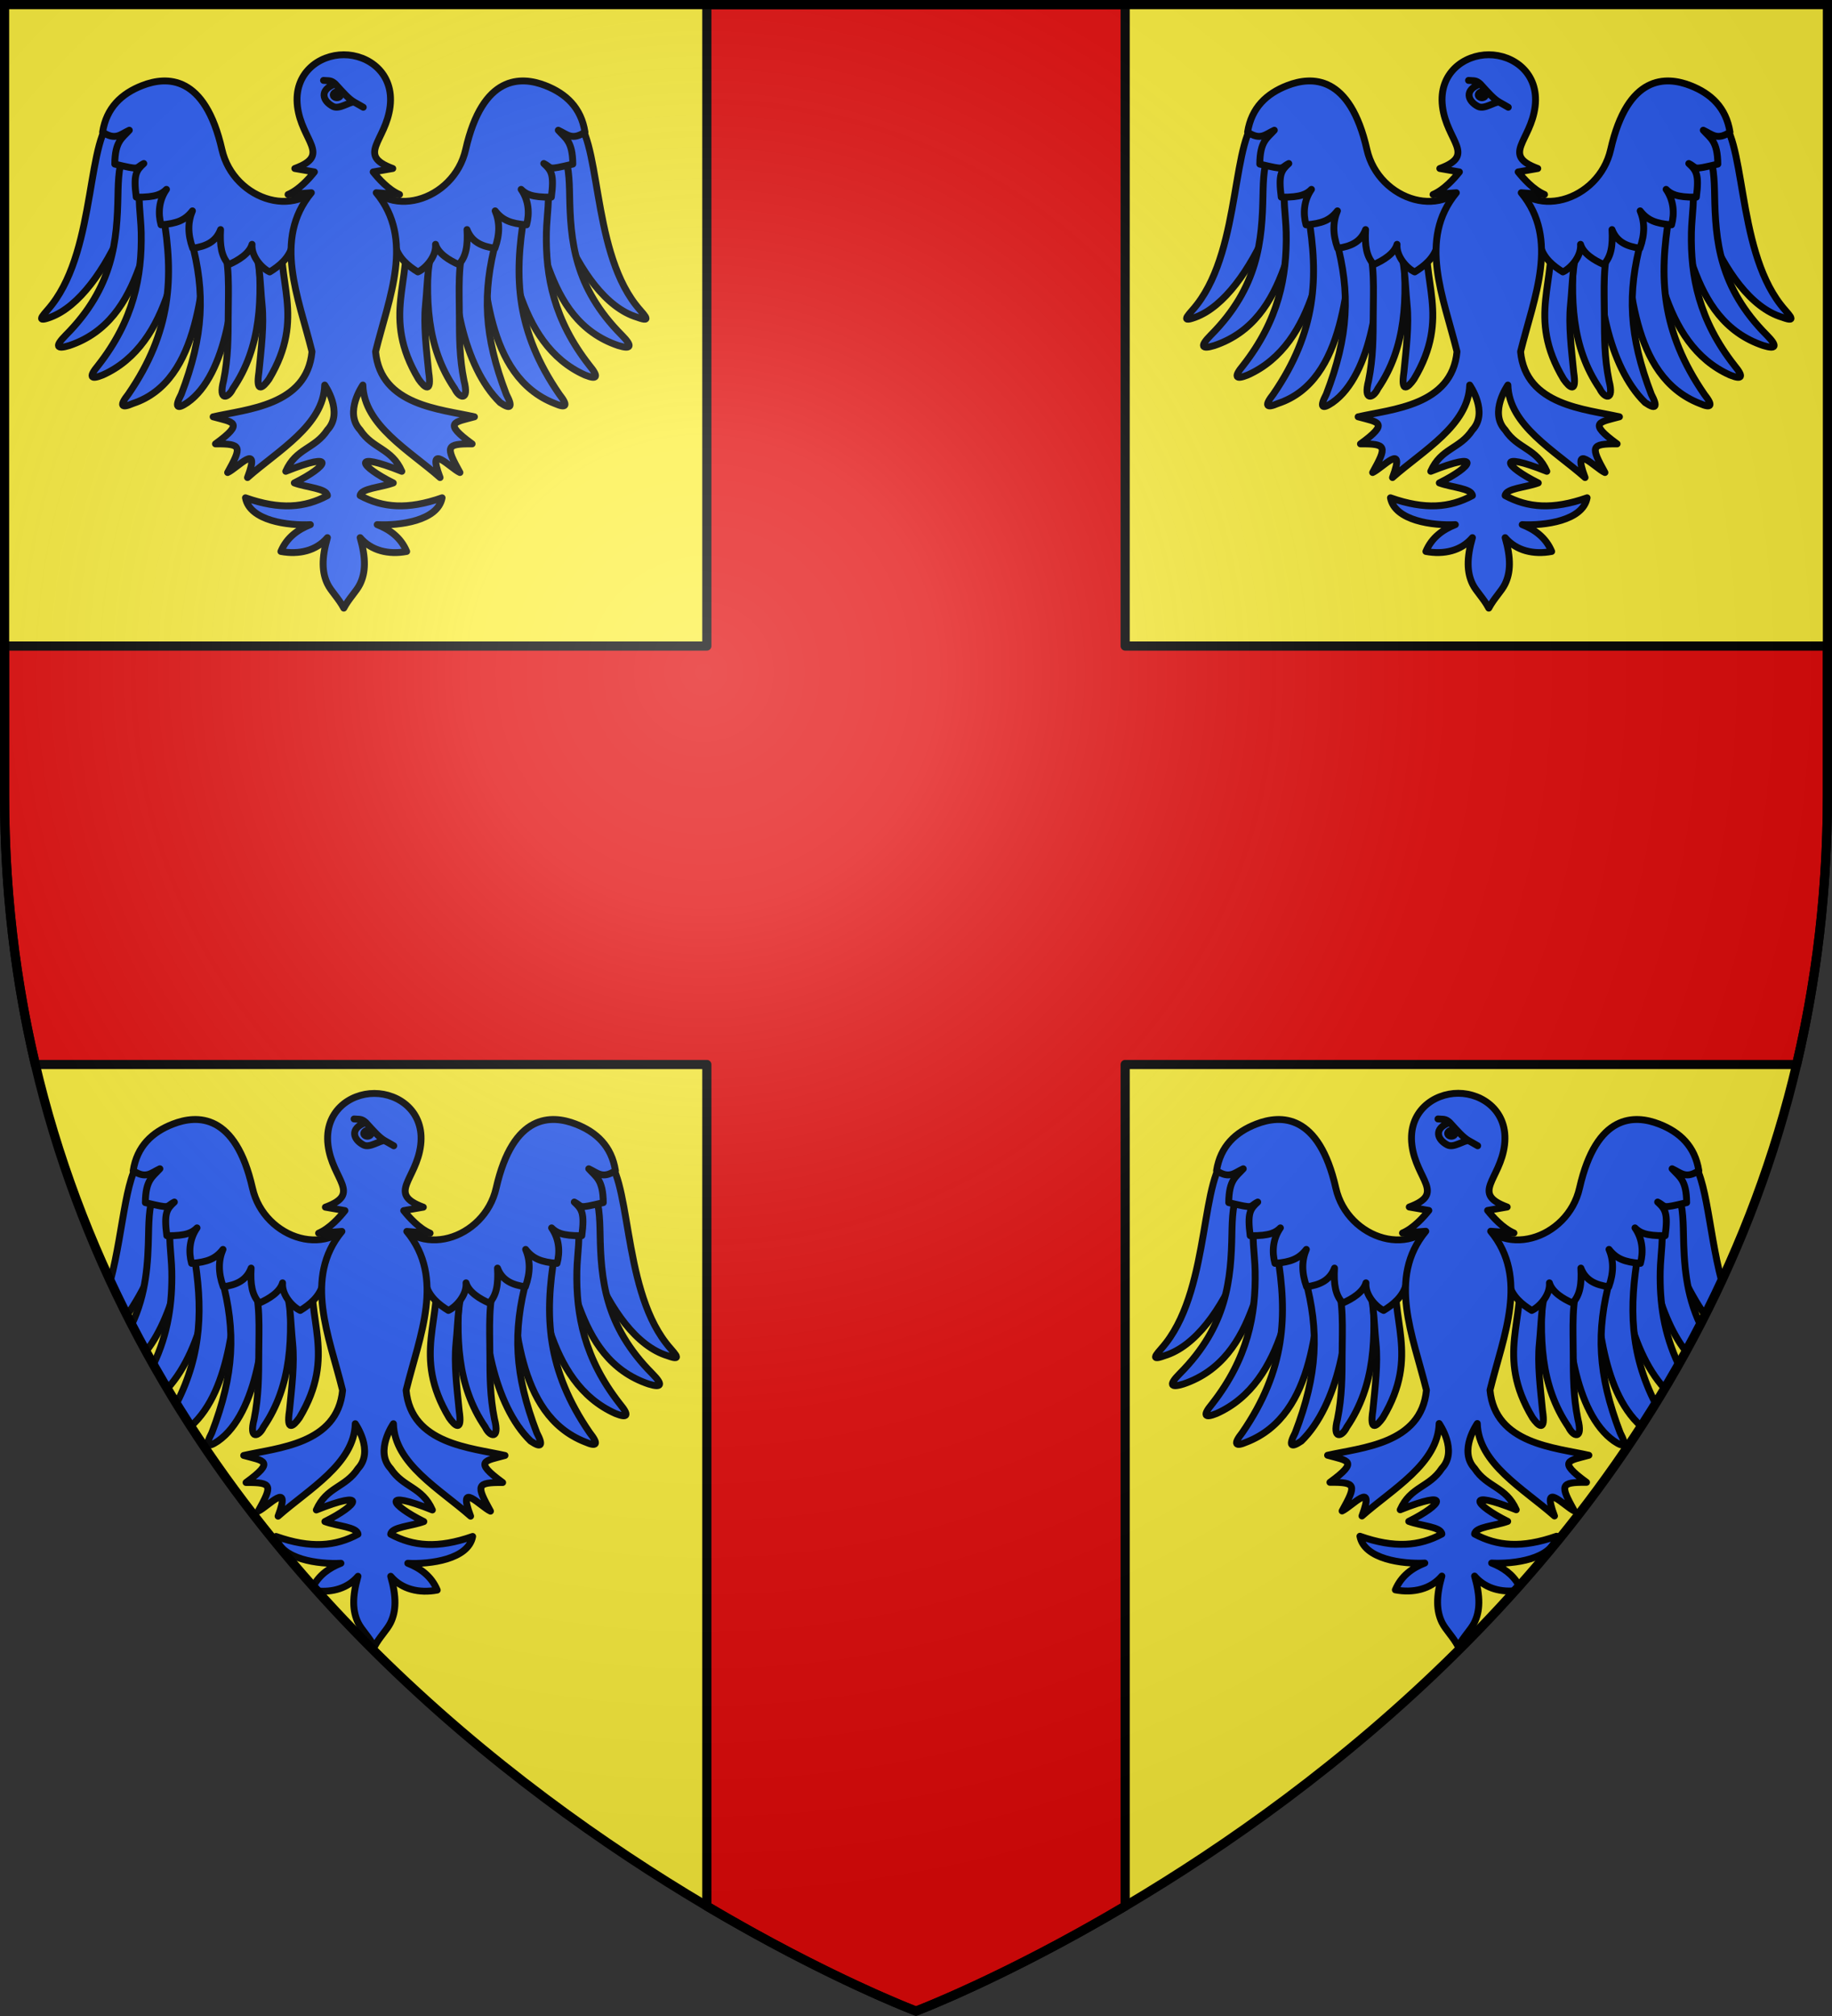 <?xml version="1.0" encoding="UTF-8" standalone="no"?><svg height="660" width="600" xmlns="http://www.w3.org/2000/svg" xmlns:xlink="http://www.w3.org/1999/xlink"><rect width="100%" height="100%" fill="#333333" stroke="none"/><radialGradient id="a" cx="230.493" cy="220" gradientUnits="userSpaceOnUse" r="405"><stop offset="0" stop-color="#fff" stop-opacity=".31"/><stop offset=".19" stop-color="#fff" stop-opacity=".25"/><stop offset=".6" stop-color="#6b6b6b" stop-opacity=".125"/><stop offset="1" stop-opacity=".125"/></radialGradient><path d="m300 658.5s298.5-112.32 298.5-397.772c0-285.452 0-258.552 0-258.552h-597v258.552c0 285.452 298.5 397.772 298.5 397.772z" fill="#fcef3c" fill-rule="evenodd"/><g id="b" fill="#2b5df2" stroke="#000" stroke-linecap="round" stroke-linejoin="round" stroke-width="2.227" transform="matrix(1.01 0 0 1.01 -2.041 -2.762)"><g fill="#2b5df2" stroke="#000" stroke-linecap="round" stroke-linejoin="round" stroke-width="7.264" transform="matrix(.307 0 0 .307 19.412 .623)"><g fill="#2b5df2" stroke="#000" stroke-linecap="round" stroke-linejoin="round" stroke-width="7.264"><path d="m64.753 130.195c-30.57 18.186-18.842 136.546-66.379 198.156-6.592 8.941-20.311 20.335-1.886 13.52 60.733-22.266 110.163-156.413 103.395-222.022-5.265.003-14.914-.358-20.226.009-8.798 3.446-6.106 6.892-14.903 10.338z" style="fill:#2b5df2;fill-rule:evenodd;stroke:#000;stroke-width:7.264;stroke-linecap:round;stroke-linejoin:round"/><path d="m76.119 164.731c-7.352 12.734-7.879 33.016-8.159 47.917-.904 48.047-4.61 97.353-55.149 148.135-11.748 11.889-9.785 15.11 3.797 10.937 81.061-27.275 79.942-129.285 105.83-186.345-1.95-12.183-.824-24.016-8.718-31.719-5.233.577-10.455.547-15.695 1.491-8.369 4.385-13.536 5.2-21.905 9.585z" style="fill:#2b5df2;fill-rule:evenodd;stroke:#000;stroke-width:7.264;stroke-linecap:round;stroke-linejoin:round"/><path d="m91.595 194.577c-3.159 22.158.524 39.568.894 57.794.943 46.488-7.926 92.412-45.347 140.229-10.371 12.47-8.206 15.421 4.579 10.259 73.843-32.845 81.052-136.337 90.795-193.627-2.896-11.617-8.028-22.701-16.299-29.494-5.012.992-10.062 1.396-15.051 2.744-7.728 4.934-11.844 7.16-19.572 12.094z" style="fill:#2b5df2;fill-rule:evenodd;stroke:#000;stroke-width:7.264;stroke-linecap:round;stroke-linejoin:round"/><path d="m115.899 234.22c10.977 65.466 8.65 122.453-36.955 188.818-9.779 12.397-7.597 15.214 4.715 9.868 72.871-23.871 73.06-132.437 81.097-188.436-3.112-11.233-3.872-21.89-12.092-28.291-4.852 1.092-9.757 1.613-14.578 3.051-7.396 4.997-14.792 9.993-22.187 14.99z" style="fill:#2b5df2;fill-rule:evenodd;stroke:#000;stroke-width:7.264;stroke-linecap:round;stroke-linejoin:round"/><path d="m145.385 260.455c15.012 55.57 13.138 101.069-10.531 162.66-7.306 13.997-4.639 16.36 6.466 8.821 41.415-28.883 53.114-118.47 47.608-172.4-3.971-15.128-9.324-17.62-23.427-23.654-4.565 1.975-9.288 3.397-13.757 5.705-5.491 7.963-8.916 6.526-6.358 18.867z" style="fill:#2b5df2;fill-rule:evenodd;stroke:#000;stroke-width:7.264;stroke-linecap:round;stroke-linejoin:round"/><path d="m177.878 259.733c8.602 25.74 6.599 52.31 6.524 81.046-.056 21.311.027 43.801-4.9 68.039-5.816 22.334 5.082 18.526 9.785 8.442 30.113-43.94 31.462-95.718 26.351-150.999-.329-7.855 4.722-17.087-18.13-31.569-17.735 4.664-24.928 9.1-19.63 25.041z" style="fill:#2b5df2;fill-rule:evenodd;stroke:#000;stroke-width:7.264;stroke-linecap:round;stroke-linejoin:round"/><path d="m207.921 258.691c10.727 21.194 9.547 42.769 12.286 70.283 2.111 21.206-.937 46.28-3.376 70.893-3.516 22.81 4.206 16.515 10.592 7.404 39.845-66.348 6.106-104.469 14.663-158.702-4.383-9.942-7.91-23.271-29.161-7.129z" style="fill:#2b5df2;fill-rule:evenodd;stroke:#000;stroke-width:7.264;stroke-linecap:round;stroke-linejoin:round"/><path d="m289.719 190.31c-27.501 52.036-99.652 28.875-111.943-25.439-17.956-79.348-58.478-77.645-84.068-67.719-21.95 8.514-37.906 23.431-41.979 49.233 13.746 9.081 18.711 2.338 28.214-2.004-7.585 8.55-15.146 11.38-15.35 35.771 28.438 6.72 20.689 4.39 30.648-.634-8.171 7.532-11.044 11.613-7.984 35.521 21.115.374 27.311-3.604 31.928-8.231-8.225 11.838-8.984 25.516-5.752 37.466 16.706-1.375 25.44-4.801 33.175-14.759-4.878 11.516-5.189 24.305.253 39.495 13.844-1.978 24.484-6.584 29.481-19.736-.983 17.231.957 28.615 8.711 36.906 10.013-4.397 21.701-11.503 24.527-21.338-1.09 13.167 11.088 25.809 18.649 29.153 9.759-5.925 20.851-14.742 23.868-28.004 20.714-22.691 15.824-22.663 55.8-14.526-3.334-18.005-9.911-46.141-18.179-61.155z" style="fill:#2b5df2;fill-rule:evenodd;stroke:#000;stroke-width:7.264;stroke-linecap:round;stroke-linejoin:round"/></g><g fill="#2b5df2" stroke="#000" stroke-linecap="round" stroke-linejoin="round" stroke-width="7.264" transform="matrix(-1 0 0 1 612.969 0)"><path d="m64.753 130.195c-30.57 18.186-18.842 136.546-66.379 198.156-6.592 8.941-20.311 20.335-1.886 13.52 65.839-19.713 110.163-156.413 103.395-222.022-5.265.003-14.914-.358-20.226.009-8.798 3.446-6.106 6.892-14.903 10.338z" style="fill:#2b5df2;fill-rule:evenodd;stroke:#000;stroke-width:7.264;stroke-linecap:round;stroke-linejoin:round"/><path d="m76.119 164.731c-7.352 12.734-7.879 33.016-8.159 47.917-.904 48.047-4.61 97.353-55.149 148.135-11.748 11.889-9.785 15.11 3.797 10.937 81.061-27.275 79.942-129.285 105.83-186.345-1.95-12.183-.824-24.016-8.718-31.719-5.233.577-10.455.547-15.695 1.491-8.369 4.385-13.536 5.2-21.905 9.585z" style="fill:#2b5df2;fill-rule:evenodd;stroke:#000;stroke-width:7.264;stroke-linecap:round;stroke-linejoin:round"/><path d="m91.595 194.577c-3.159 22.158.524 39.568.894 57.794.943 46.488-7.926 92.412-45.347 140.229-10.371 12.47-8.206 15.421 4.579 10.259 73.843-32.845 81.052-136.337 90.795-193.627-2.896-11.617-8.028-22.701-16.299-29.494-5.012.992-10.062 1.396-15.051 2.744-7.728 4.934-11.844 7.16-19.572 12.094z" style="fill:#2b5df2;fill-rule:evenodd;stroke:#000;stroke-width:7.264;stroke-linecap:round;stroke-linejoin:round"/><path d="m115.899 234.22c10.977 65.466 8.65 122.453-36.955 188.818-9.779 12.397-7.597 15.214 4.715 9.868 74.147-28.977 73.06-132.437 81.097-188.436-3.112-11.233-3.872-21.89-12.092-28.291-4.852 1.092-9.757 1.613-14.578 3.051-7.396 4.997-14.792 9.993-22.187 14.99z" style="fill:#2b5df2;fill-rule:evenodd;stroke:#000;stroke-width:7.264;stroke-linecap:round;stroke-linejoin:round"/><path d="m145.385 260.455c15.012 55.57 13.138 101.069-10.531 162.66-7.306 13.997-4.639 16.36 6.466 8.821 38.862-37.819 53.114-118.47 47.608-172.4-3.971-15.128-9.324-17.62-23.427-23.654-4.565 1.975-9.288 3.397-13.757 5.705-5.491 7.963-8.916 6.526-6.358 18.867z" style="fill:#2b5df2;fill-rule:evenodd;stroke:#000;stroke-width:7.264;stroke-linecap:round;stroke-linejoin:round"/><path d="m177.878 259.733c8.602 25.74 6.599 52.31 6.524 81.046-.056 21.311.027 43.801-4.9 68.039-5.816 22.334 5.082 18.526 9.785 8.442 30.113-43.94 31.462-95.718 26.351-150.999-.329-7.855 4.722-17.087-18.13-31.569-17.735 4.664-24.928 9.1-19.63 25.041z" style="fill:#2b5df2;fill-rule:evenodd;stroke:#000;stroke-width:7.264;stroke-linecap:round;stroke-linejoin:round"/><path d="m207.921 258.691c10.727 21.194 9.547 42.769 12.286 70.283 2.111 21.206-.937 46.28-3.376 70.893-3.516 22.81 4.206 16.515 10.592 7.404 39.845-66.348 6.106-104.469 14.663-158.702-4.383-9.942-7.91-23.271-29.161-7.129z" style="fill:#2b5df2;fill-rule:evenodd;stroke:#000;stroke-width:7.264;stroke-linecap:round;stroke-linejoin:round"/><path d="m289.719 190.31c-27.501 52.036-99.652 28.875-111.943-25.439-17.956-79.348-58.478-77.645-84.068-67.719-21.95 8.514-37.906 23.431-41.979 49.233 13.746 9.081 18.711 2.338 28.214-2.004-7.585 8.55-15.146 11.38-15.35 35.771 28.438 6.72 20.689 4.39 30.648-.634-8.171 7.532-11.044 11.613-7.984 35.521 21.115.374 27.311-3.604 31.928-8.231-8.225 11.838-8.984 25.516-5.752 37.466 16.706-1.375 25.44-4.801 33.175-14.759-4.878 11.516-5.189 24.305.253 39.495 13.844-1.978 24.484-6.584 29.481-19.736-.983 17.231.957 28.615 8.711 36.906 10.013-4.397 21.701-11.503 24.527-21.338-1.09 13.167 11.088 25.809 18.649 29.153 9.759-5.925 20.851-14.742 23.868-28.004 20.714-22.691 15.824-22.663 55.8-14.526-3.334-18.005-9.911-46.141-18.179-61.155z" style="fill:#2b5df2;fill-rule:evenodd;stroke:#000;stroke-width:7.264;stroke-linecap:round;stroke-linejoin:round"/></g></g><g fill="#2b5df2" stroke="#000" stroke-linecap="round" stroke-linejoin="round" stroke-width="7.264" transform="matrix(.307 0 0 .307 20.164 .623)"><path d="m304.03 64.691c26.104-.01 53.185 19.427 48.938 54.495-4.465 36.875-36.088 51.276 2.806 65.599l-20.719 3.626c5.559 6.945 16.069 18.824 27.864 23.844l-24.632-1.868c40.728 49.296 13.529 110.227-.688 167.786 5.371 57.132 68.87 60.602 104.453 68.795-20.938 5.809-33.977 5.618-2.471 28.577-28.067-.166-28.04 2.749-12.862 30.245-10.148-4.506-35.655-33.532-20.99 5.303-32.31-28.564-80.404-55.222-81.538-97.661 0 0-20.231 28.836-2.887 47.386 13.347 20.356 33.141 19.016 44.023 43.708-54.599-21.835-44.79-5.572-9.025 12.254-13.352 4.9-34.189 5.68-34.998 13.357 23.803 12.766 49.709 15.267 86.578 2.33-4.445 24.377-45.399 29.579-68.553 28.33 13.178 5.146 24.983 13.6 31.134 28.33-18.994 3.606-37.477-.778-49.159-14.594 6.281 21.835 5.85 36.87-.233 49.207-3.679 7.461-11.611 14.927-17.043 25.24-5.432-10.312-13.364-17.779-17.043-25.24-6.083-12.337-6.513-27.372-.233-49.207-11.681 13.816-30.164 18.2-49.159 14.594 6.151-14.73 17.956-23.184 31.134-28.33-23.154 1.249-64.108-3.953-68.553-28.33 36.869 12.938 62.775 10.436 86.578-2.33-.809-7.677-21.646-8.457-34.998-13.357 35.765-17.826 45.574-34.089-9.025-12.254 10.882-24.692 30.675-23.352 44.023-43.708 17.344-18.55-2.887-47.386-2.887-47.386-1.133 42.439-49.227 69.097-81.538 97.661 14.665-38.835-10.842-9.809-20.99-5.303 15.178-27.496 15.206-30.412-12.862-30.245 31.507-22.958 18.467-22.768-2.471-28.577 35.583-8.193 99.082-11.663 104.453-68.795-14.216-57.559-41.415-118.49-.688-167.786l-24.632 1.868c11.795-5.021 22.305-16.899 27.864-23.844l-20.719-3.626c38.894-14.323 7.271-28.724 2.806-65.599-4.247-35.068 22.834-54.505 48.938-54.495z" style="fill:#2b5df2;fill-rule:evenodd;stroke:#000;stroke-width:7.264;stroke-linecap:round;stroke-linejoin:round"/><g fill="#2b5df2" stroke="#000" stroke-linecap="round" stroke-linejoin="round" stroke-width="7.264"><path d="m282.637 91.79c5.483.586 7.78-.601 12.433 3.717 8.399 9.205 14.089 15.79 20.013 19.189 3.74 2.146 6.608 3.709 9.515 5.424-1.215-.66-6.902-4.09-9.643-5.37-4.764-.656-15.591 8.011-22.359 4.479-10.9-5.687-14.838-17.384 2.151-23.572-.197-1.455-5.154-3.743-12.111-3.869z" style="fill:#2b5df2;fill-rule:evenodd;stroke:#000;stroke-width:7.264;stroke-linecap:round;stroke-linejoin:round"/><path d="m293.657 113.087c-3.766-1.502-5.433-5.402-3.721-8.705 1.712-3.304 6.729-5.76 9.924-3.264 3.057 2.388 5.388 5.458 3.721 8.705-1.658 3.23-5.926 4.705-9.661 3.364" fill="#000" fill-rule="evenodd" stroke="none"/></g></g></g><use height="100%" transform="translate(375)" width="100%" xlink:href="#b"/><g id="c" fill="#2b5df2" stroke="#000" stroke-linecap="round" stroke-linejoin="round" stroke-width="7.265" transform="matrix(.31 0 0 .31 27.582 337.876)"><g fill="#2b5df2" stroke="#000" stroke-linecap="round" stroke-linejoin="round" stroke-width="7.265"><path d="m53.689 374.943c-.537.006-1.032.018-1.443.047-2.725 1.067-1.892 2.136-4.617 3.203-6.672 3.969-6.844 23.341-11.512 41.115 1.754 3.778 3.563 7.503 5.42 11.182 11.133-15.822 18.465-41.036 16.973-55.502-1.223.001-3.209-.061-4.82-.045z" style="fill:#2b5df2;fill-rule:evenodd;stroke:#000;stroke-width:2.25;stroke-linecap:round;stroke-linejoin:round" transform="matrix(3.229 0 0 3.229 -89.028 -1090.852)"/><path d="m62.795 385.459c-1.621.179-3.238.17-4.861.463-2.592 1.358-4.191 1.609-6.783 2.967-2.277 3.944-2.441 10.226-2.527 14.842-.184 9.767-.742 19.702-5.529 29.824 1.524 2.952 3.08 5.87 4.666 8.758 10.443-13.306 11.81-33.966 17.736-47.029-.604-3.774-.256-7.438-2.701-9.824z" style="fill:#2b5df2;fill-rule:evenodd;stroke:#000;stroke-width:2.25;stroke-linecap:round;stroke-linejoin:round" transform="matrix(3.229 0 0 3.229 -89.028 -1090.852)"/><path d="m66.668 393.537c-1.552.307-3.117.432-4.662.85-2.393 1.528-3.669 2.218-6.062 3.746-.978 6.863.163 12.255.277 17.9.207 10.203-1.131 20.319-6.041 30.617 1.495 2.642 3.017 5.254 4.561 7.842 12.615-13.947 14.543-37.525 16.975-51.82-.897-3.598-2.485-7.031-5.047-9.135z" style="fill:#2b5df2;fill-rule:evenodd;stroke:#000;stroke-width:2.25;stroke-linecap:round;stroke-linejoin:round" transform="matrix(3.229 0 0 3.229 -89.028 -1090.852)"/><path d="m74.857 404.824c-1.503.338-3.021.5-4.514.945-2.291 1.548-4.582 3.095-6.873 4.643 2.866 17.093 2.802 32.32-5.75 48.994 1.539 2.496 3.096 4.969 4.678 7.414 13.729-12.237 14.099-38.559 16.205-53.232-.964-3.479-1.2-6.781-3.746-8.764z" style="fill:#2b5df2;fill-rule:evenodd;stroke:#000;stroke-width:2.25;stroke-linecap:round;stroke-linejoin:round" transform="matrix(3.229 0 0 3.229 -89.028 -1090.852)"/><path d="m145.385 260.455c15.012 55.57 13.138 101.069-10.531 162.66-7.306 13.997-4.639 16.36 6.466 8.821 41.415-28.883 53.114-118.47 47.608-172.4-3.971-15.128-9.324-17.62-23.427-23.654-4.565 1.975-9.288 3.397-13.757 5.705-5.491 7.963-8.916 6.526-6.358 18.867z" style="fill:#2b5df2;fill-rule:evenodd;stroke:#000;stroke-width:7.265;stroke-linecap:round;stroke-linejoin:round"/><path d="m177.878 259.733c8.602 25.74 6.599 52.31 6.524 81.046-.056 21.311.027 43.801-4.9 68.039-5.816 22.334 5.082 18.526 9.785 8.442 30.113-43.94 31.462-95.718 26.351-150.999-.329-7.855 4.722-17.087-18.13-31.569-17.735 4.664-24.928 9.1-19.63 25.041z" style="fill:#2b5df2;fill-rule:evenodd;stroke:#000;stroke-width:7.265;stroke-linecap:round;stroke-linejoin:round"/><path d="m207.921 258.691c10.727 21.194 9.547 42.769 12.286 70.283 2.111 21.206-.937 46.28-3.376 70.893-3.516 22.81 4.206 16.515 10.592 7.404 39.845-66.348 6.106-104.469 14.663-158.702-4.383-9.942-7.91-23.271-29.161-7.129z" style="fill:#2b5df2;fill-rule:evenodd;stroke:#000;stroke-width:7.265;stroke-linecap:round;stroke-linejoin:round"/><path d="m289.719 190.31c-27.501 52.036-99.652 28.875-111.943-25.439-17.956-79.348-58.478-77.645-84.068-67.719-21.95 8.514-37.906 23.431-41.979 49.233 13.746 9.081 18.711 2.338 28.214-2.004-7.585 8.55-15.146 11.38-15.35 35.771 28.438 6.72 20.689 4.39 30.648-.634-8.171 7.532-11.044 11.613-7.984 35.521 21.115.374 27.311-3.604 31.928-8.231-8.225 11.838-8.984 25.516-5.752 37.466 16.706-1.375 25.44-4.801 33.175-14.759-4.878 11.516-5.189 24.305.253 39.495 13.844-1.978 24.484-6.584 29.481-19.736-.983 17.231.957 28.615 8.711 36.906 10.013-4.397 21.701-11.503 24.527-21.338-1.09 13.167 11.088 25.809 18.649 29.153 9.759-5.925 20.851-14.742 23.868-28.004 20.714-22.691 15.824-22.663 55.8-14.526-3.334-18.005-9.911-46.141-18.179-61.155z" style="fill:#2b5df2;fill-rule:evenodd;stroke:#000;stroke-width:7.265;stroke-linecap:round;stroke-linejoin:round"/></g><g fill="#2b5df2" stroke="#000" stroke-linecap="round" stroke-linejoin="round" stroke-width="7.265" transform="matrix(-1 0 0 1 612.969 0)"><path d="m64.753 130.195c-30.57 18.186-18.842 136.546-66.379 198.156-6.592 8.941-20.311 20.335-1.886 13.52 65.839-19.713 110.163-156.413 103.395-222.022-5.265.003-14.914-.358-20.226.009-8.798 3.446-6.106 6.892-14.903 10.338z" style="fill:#2b5df2;fill-rule:evenodd;stroke:#000;stroke-width:7.265;stroke-linecap:round;stroke-linejoin:round"/><path d="m76.119 164.731c-7.352 12.734-7.879 33.016-8.159 47.917-.904 48.047-4.61 97.353-55.149 148.135-11.748 11.889-9.785 15.11 3.797 10.937 81.061-27.275 79.942-129.285 105.83-186.345-1.95-12.183-.824-24.016-8.718-31.719-5.233.577-10.455.547-15.695 1.491-8.369 4.385-13.536 5.2-21.905 9.585z" style="fill:#2b5df2;fill-rule:evenodd;stroke:#000;stroke-width:7.265;stroke-linecap:round;stroke-linejoin:round"/><path d="m91.595 194.577c-3.159 22.158.524 39.568.894 57.794.943 46.488-7.926 92.412-45.347 140.229-10.371 12.47-8.206 15.421 4.579 10.259 73.843-32.845 81.052-136.337 90.795-193.627-2.896-11.617-8.028-22.701-16.299-29.494-5.012.992-10.062 1.396-15.051 2.744-7.728 4.934-11.844 7.16-19.572 12.094z" style="fill:#2b5df2;fill-rule:evenodd;stroke:#000;stroke-width:7.265;stroke-linecap:round;stroke-linejoin:round"/><path d="m115.899 234.22c10.977 65.466 8.65 122.453-36.955 188.818-9.779 12.397-7.597 15.214 4.715 9.868 74.147-28.977 73.06-132.437 81.097-188.436-3.112-11.233-3.872-21.89-12.092-28.291-4.852 1.092-9.757 1.613-14.578 3.051-7.396 4.997-14.792 9.993-22.187 14.99z" style="fill:#2b5df2;fill-rule:evenodd;stroke:#000;stroke-width:7.265;stroke-linecap:round;stroke-linejoin:round"/><path d="m145.385 260.455c15.012 55.57 13.138 101.069-10.531 162.66-7.306 13.997-4.639 16.36 6.466 8.821 38.862-37.819 53.114-118.47 47.608-172.4-3.971-15.128-9.324-17.62-23.427-23.654-4.565 1.975-9.288 3.397-13.757 5.705-5.491 7.963-8.916 6.526-6.358 18.867z" style="fill:#2b5df2;fill-rule:evenodd;stroke:#000;stroke-width:7.265;stroke-linecap:round;stroke-linejoin:round"/><path d="m177.878 259.733c8.602 25.74 6.599 52.31 6.524 81.046-.056 21.311.027 43.801-4.9 68.039-5.816 22.334 5.082 18.526 9.785 8.442 30.113-43.94 31.462-95.718 26.351-150.999-.329-7.855 4.722-17.087-18.13-31.569-17.735 4.664-24.928 9.1-19.63 25.041z" style="fill:#2b5df2;fill-rule:evenodd;stroke:#000;stroke-width:7.265;stroke-linecap:round;stroke-linejoin:round"/><path d="m207.921 258.691c10.727 21.194 9.547 42.769 12.286 70.283 2.111 21.206-.937 46.28-3.376 70.893-3.516 22.81 4.206 16.515 10.592 7.404 39.845-66.348 6.106-104.469 14.663-158.702-4.383-9.942-7.91-23.271-29.161-7.129z" style="fill:#2b5df2;fill-rule:evenodd;stroke:#000;stroke-width:7.265;stroke-linecap:round;stroke-linejoin:round"/><path d="m289.719 190.31c-27.501 52.036-99.652 28.875-111.943-25.439-17.956-79.348-58.478-77.645-84.068-67.719-21.95 8.514-37.906 23.431-41.979 49.233 13.746 9.081 18.711 2.338 28.214-2.004-7.585 8.55-15.146 11.38-15.35 35.771 28.438 6.72 20.689 4.39 30.648-.634-8.171 7.532-11.044 11.613-7.984 35.521 21.115.374 27.311-3.604 31.928-8.231-8.225 11.838-8.984 25.516-5.752 37.466 16.706-1.375 25.44-4.801 33.175-14.759-4.878 11.516-5.189 24.305.253 39.495 13.844-1.978 24.484-6.584 29.481-19.736-.983 17.231.957 28.615 8.711 36.906 10.013-4.397 21.701-11.503 24.527-21.338-1.09 13.167 11.088 25.809 18.649 29.153 9.759-5.925 20.851-14.742 23.868-28.004 20.714-22.691 15.824-22.663 55.8-14.526-3.334-18.005-9.911-46.141-18.179-61.155z" style="fill:#2b5df2;fill-rule:evenodd;stroke:#000;stroke-width:7.265;stroke-linecap:round;stroke-linejoin:round"/></g></g><g stroke="#000"><g fill="#2b5df2" fill-rule="evenodd" stroke-linecap="round" stroke-linejoin="round" stroke-width="7.265" transform="matrix(.31 0 0 .31 28.342 337.876)"><path d="m122.5 357.904c-8.085-.003-16.473 6.017-15.158 16.879 1.383 11.421 11.177 15.882-.869 20.318l6.418 1.123c-1.722 2.151-4.978 5.83-8.631 7.385l7.631-.578c-12.614 15.268-4.19 34.139.213 51.967-1.664 17.695-21.333 18.771-32.354 21.309 6.485 1.799 10.524 1.741.766 8.852 8.693-.051 8.685.851 3.984 9.367 3.143-1.396 11.042-10.386 6.5 1.643 10.007-8.847 24.905-17.104 25.256-30.248 0 0 6.264 8.93.893 14.676-4.134 6.305-10.264 5.889-13.635 13.537 16.911-6.763 13.872-1.724 2.795 3.797 4.135 1.518 10.589 1.759 10.84 4.137-7.372 3.954-15.395 4.728-26.814.721 1.377 7.55 14.061 9.162 21.232 8.775-3.744 1.462-7.126 3.79-9.131 7.686.399.449.799.892 1.199 1.338 5.266.569 10.248-.907 13.514-4.77-1.945 6.763-1.812 11.421.072 15.242 1.139 2.311 3.597 4.622 5.279 7.816 1.682-3.194 4.14-5.506 5.279-7.816 1.884-3.821 2.018-8.479.072-15.242 3.618 4.279 9.342 5.638 15.225 4.521-1.905-4.562-5.561-7.181-9.643-8.775 7.171.387 19.856-1.225 21.232-8.775-11.419 4.007-19.442 3.233-26.814-.721.251-2.378 6.702-2.619 10.838-4.137-11.077-5.521-14.114-10.56 2.797-3.797-3.37-7.648-9.501-7.232-13.635-13.537-5.372-5.746.893-14.676.893-14.676.351 13.144 15.247 21.401 25.254 30.248-4.542-12.028 3.359-3.038 6.502-1.643-4.701-8.516-4.709-9.419 3.984-9.367-9.758-7.111-5.721-7.052.764-8.852-11.021-2.538-30.688-3.613-32.352-21.309 4.403-17.828 12.827-36.698.213-51.967l7.631.578c-3.653-1.555-6.909-5.234-8.631-7.385l6.418-1.123c-12.046-4.436-2.252-8.897-.869-20.318 1.315-10.862-7.073-16.882-15.158-16.879z" stroke-width="2.25" transform="matrix(3.229 0 0 3.229 -91.482 -1090.852)"/><g stroke-width="7.265"><path d="m282.637 91.79c5.483.586 7.78-.601 12.433 3.717 8.399 9.205 14.089 15.79 20.013 19.189 3.74 2.146 6.608 3.709 9.515 5.424-1.215-.66-6.902-4.09-9.643-5.37-4.764-.656-15.591 8.011-22.359 4.479-10.9-5.687-14.838-17.384 2.151-23.572-.197-1.455-5.154-3.743-12.111-3.869z" fill="#2b5df2" stroke="#000" stroke-linecap="round" stroke-linejoin="round" stroke-width="7.265"/><path d="m293.657 113.087c-3.766-1.502-5.433-5.402-3.721-8.705 1.712-3.304 6.729-5.76 9.924-3.264 3.057 2.388 5.388 5.458 3.721 8.705-1.658 3.23-5.926 4.705-9.661 3.364" fill="#000" stroke="none"/></g></g><use fill="#2b5df2" height="100%" stroke-linecap="round" stroke-linejoin="round" stroke-width="2.227" transform="matrix(-1 0 0 1 600 0)" width="100%" xlink:href="#c"/><g fill="#2b5df2" fill-rule="evenodd" stroke-linecap="round" stroke-linejoin="round" stroke-width="7.264" transform="matrix(.31 0 0 .31 383.334 337.868)"><path d="m304.03 64.691c26.104-.01 53.185 19.427 48.938 54.495-4.465 36.875-36.088 51.276 2.806 65.599l-20.719 3.626c5.559 6.945 16.069 18.824 27.864 23.844l-24.632-1.868c40.728 49.296 13.529 110.227-.688 167.786 5.371 57.132 68.87 60.602 104.453 68.795-20.938 5.809-33.977 5.618-2.471 28.577-28.067-.166-28.04 2.749-12.862 30.245-10.148-4.506-35.655-33.532-20.99 5.303-32.31-28.564-80.404-55.222-81.538-97.661 0 0-20.231 28.836-2.887 47.386 13.347 20.356 33.141 19.016 44.023 43.708-54.599-21.835-44.79-5.572-9.025 12.254-13.352 4.9-34.189 5.68-34.998 13.357 23.803 12.766 49.709 15.267 86.578 2.33-4.445 24.377-45.399 29.579-68.553 28.33 11.741 4.585 22.392 11.795 28.925 23.731-.999 2.559-2.091 5.044-5.524 5.625-16.18 1.207-31.339-3.69-41.426-15.621 6.281 21.835 5.85 36.87-.233 49.207-3.679 7.461-11.611 14.927-17.043 25.24-5.432-10.312-13.364-17.779-17.043-25.24-6.083-12.337-6.513-27.372-.233-49.207-11.681 13.816-30.164 18.2-49.159 14.594 6.151-14.73 17.956-23.184 31.134-28.33-23.154 1.249-64.108-3.953-68.553-28.33 36.869 12.938 62.775 10.436 86.578-2.33-.809-7.677-21.646-8.457-34.998-13.357 35.765-17.826 45.574-34.089-9.025-12.254 10.882-24.692 30.675-23.352 44.023-43.708 17.344-18.55-2.887-47.386-2.887-47.386-1.133 42.439-49.227 69.097-81.538 97.661 14.665-38.835-10.842-9.809-20.99-5.303 15.178-27.496 15.206-30.412-12.862-30.245 31.507-22.958 18.467-22.768-2.471-28.577 35.583-8.193 99.082-11.663 104.453-68.795-14.216-57.559-41.415-118.49-.688-167.786l-24.632 1.868c11.795-5.021 22.305-16.899 27.864-23.844l-20.719-3.626c38.894-14.323 7.271-28.724 2.806-65.599-4.247-35.068 22.834-54.505 48.938-54.495z"/><g><path d="m282.637 91.79c5.483.586 7.78-.601 12.433 3.717 8.399 9.205 14.089 15.79 20.013 19.189 3.74 2.146 6.608 3.709 9.515 5.424-1.215-.66-6.902-4.09-9.643-5.37-4.764-.656-15.591 8.011-22.359 4.479-10.9-5.687-14.838-17.384 2.151-23.572-.197-1.455-5.154-3.743-12.111-3.869z" fill="#2b5df2" stroke="#000" stroke-linecap="round" stroke-linejoin="round" stroke-width="7.264"/><path d="m293.657 113.087c-3.766-1.502-5.433-5.402-3.721-8.705 1.712-3.304 6.729-5.76 9.924-3.264 3.057 2.388 5.388 5.458 3.721 8.705-1.658 3.23-5.926 4.705-9.661 3.364" fill="#000" stroke="none"/></g></g><path d="m231.5 1.5v210h-230v48.777c0 31.485 3.629 60.865 10.08 88.223h219.92v275.535c39.699 23.509 68.5 34.361 68.5 34.361s28.801-10.852 68.5-34.361v-275.535h219.92c6.452-27.358 10.08-56.737 10.08-88.223v-48.777h-230v-210z" fill="#e20909" stroke-linecap="round" stroke-linejoin="round" stroke-width="3"/></g><path d="m1.5 1.5h597v258.543c0 286.248-298.5 398.457-298.5 398.457s-298.5-112.209-298.5-398.457z" fill="url(#a)"/><path d="m300 658.397s-298.5-112.418-298.5-398.119v-258.778h597v258.778c0 285.701-298.5 398.119-298.5 398.119z" fill="none" stroke="#000" stroke-width="3"/></svg>